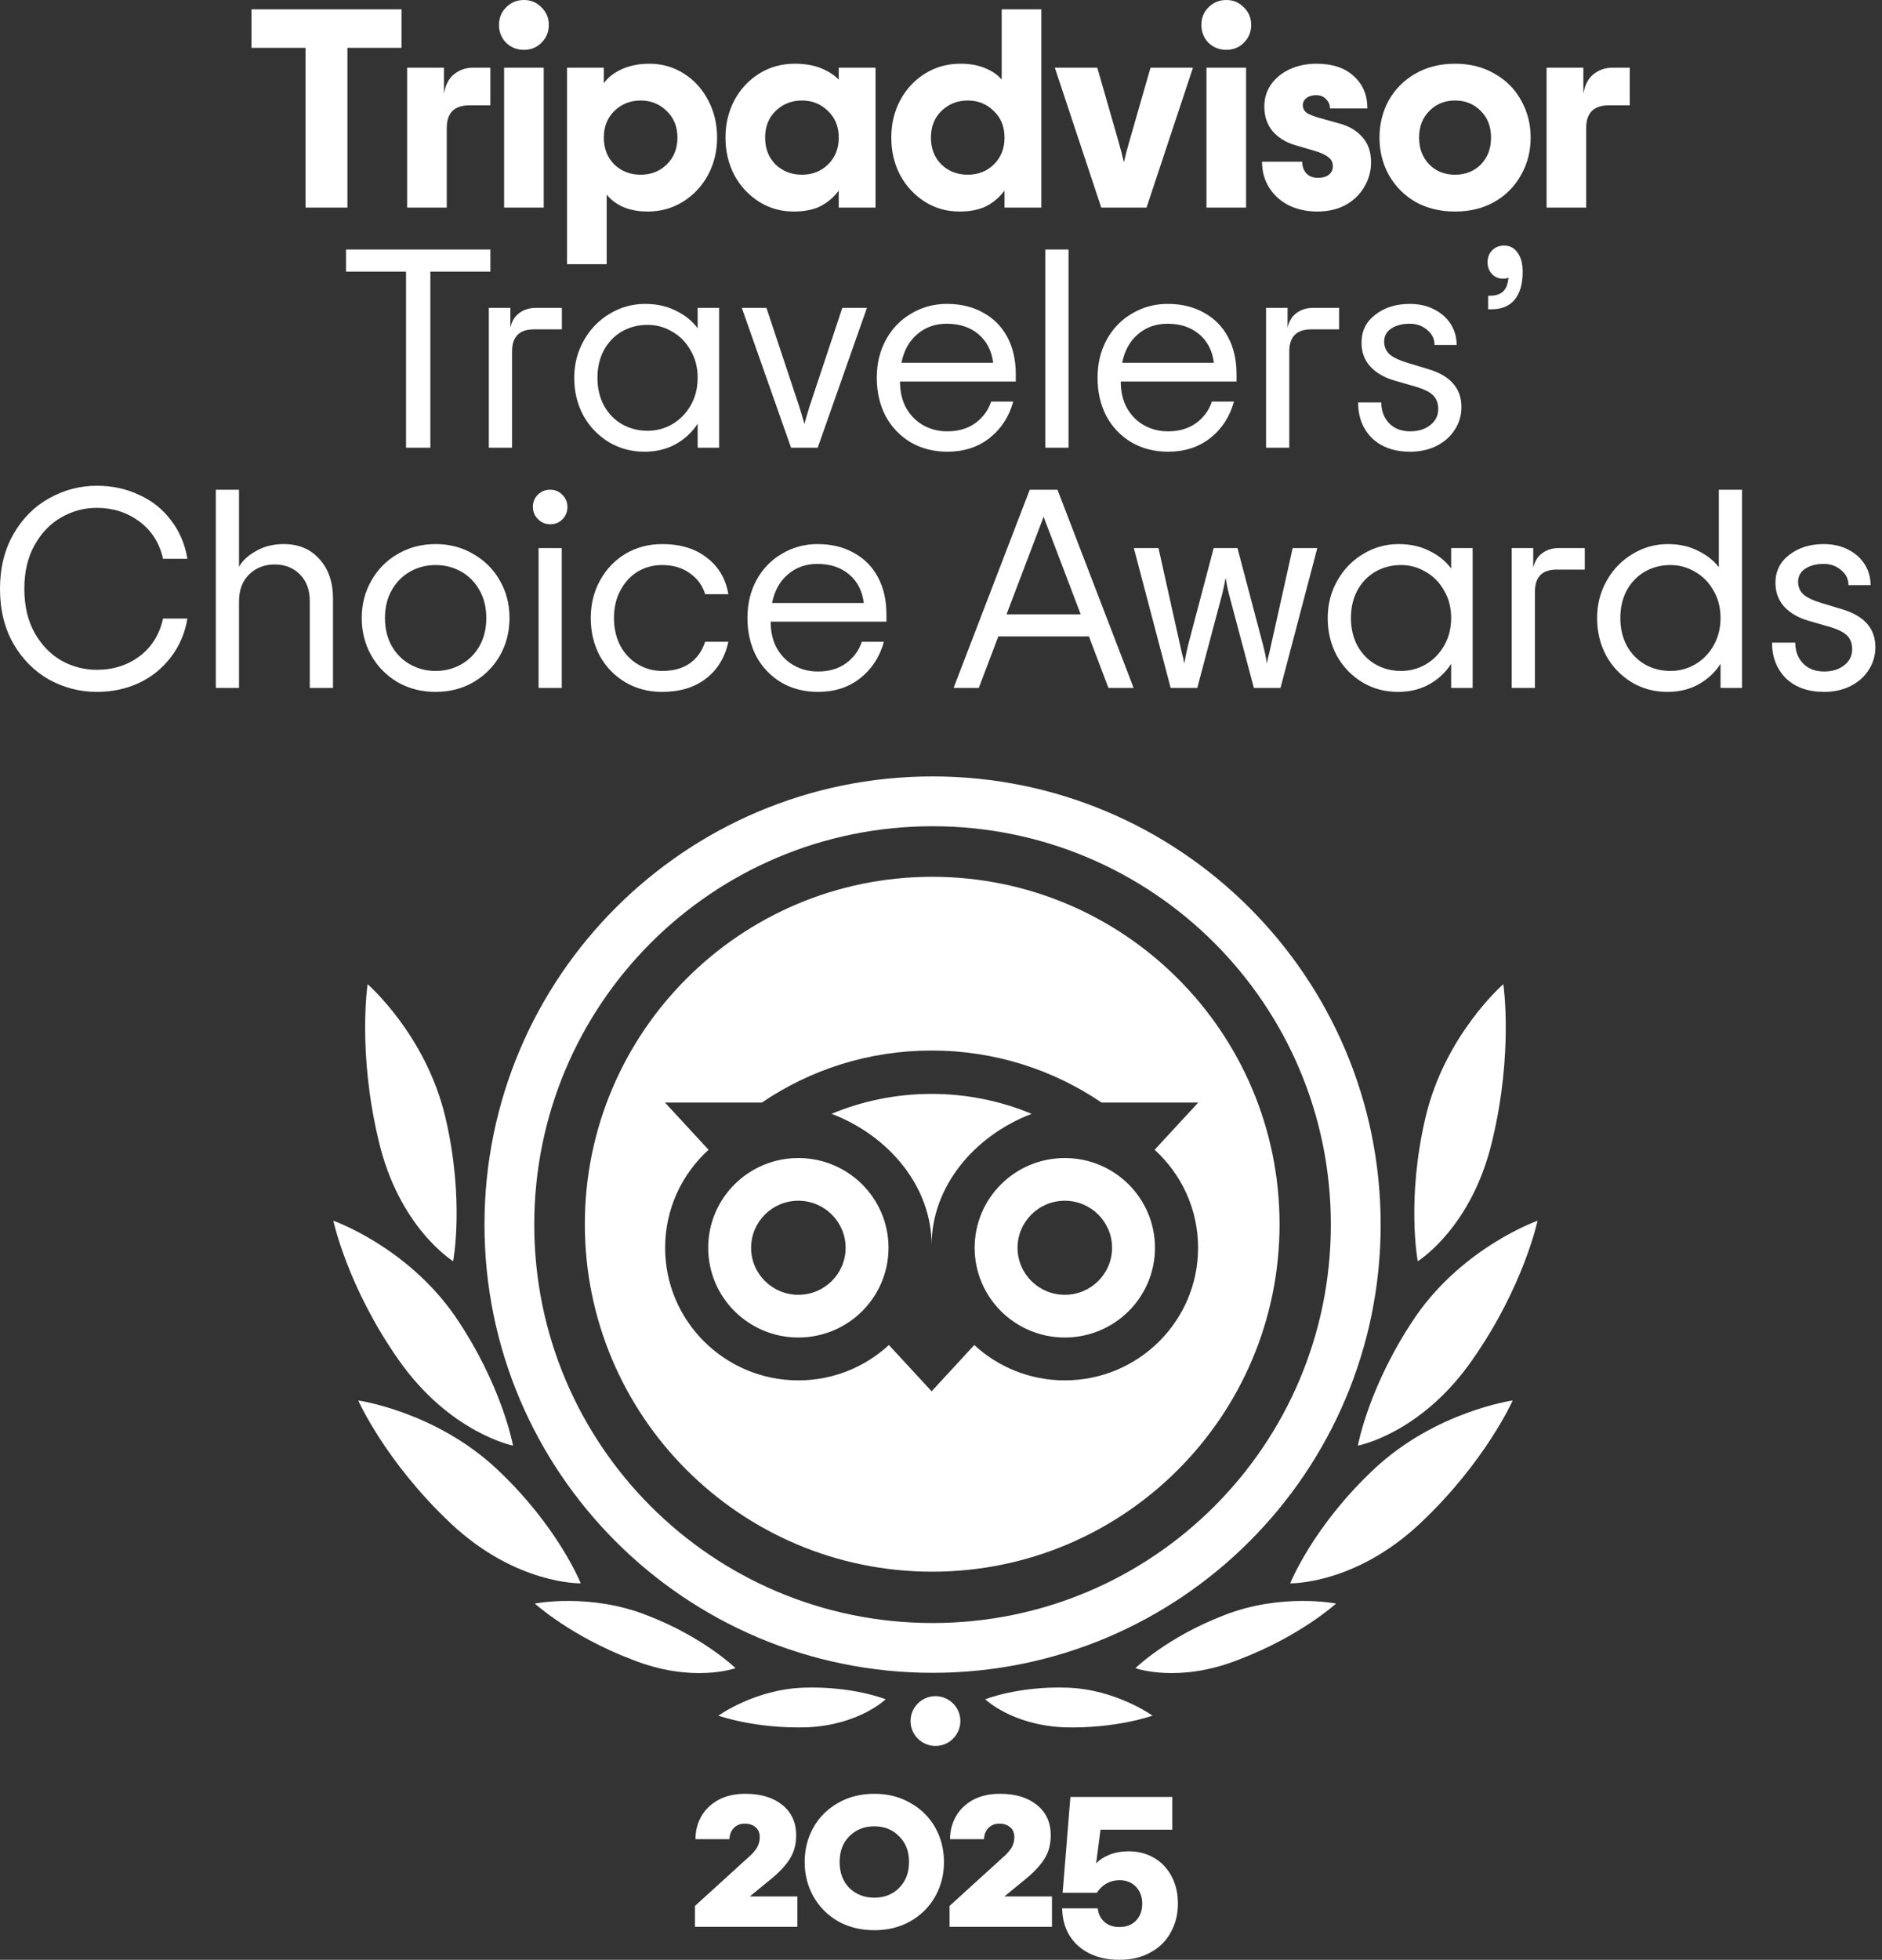 <svg xmlns="http://www.w3.org/2000/svg" width="73" height="76" viewBox="0 0 73 76" fill="none"><rect x="0" y="0" width="73" height="76" fill="#333333" stroke="none"/><path d="M15.574 1.856H13.476V8.049H11.851V1.856H9.754V0.362H15.574V1.856ZM19.02 2.624V4.085H18.208C17.622 4.085 17.329 4.378 17.329 4.963V8.049H15.792V2.624H17.22V3.635C17.278 3.291 17.41 3.038 17.615 2.877C17.827 2.709 18.072 2.624 18.351 2.624H19.02ZM20.322 1.933C20.051 1.933 19.82 1.841 19.63 1.658C19.447 1.468 19.355 1.237 19.355 0.966C19.355 0.695 19.447 0.469 19.63 0.286C19.82 0.095 20.051 0 20.322 0C20.592 0 20.819 0.095 21.002 0.286C21.193 0.469 21.288 0.695 21.288 0.966C21.288 1.237 21.193 1.468 21.002 1.658C20.819 1.841 20.592 1.933 20.322 1.933ZM19.553 2.624H21.09V8.049H19.553V2.624ZM21.995 2.624H23.422V3.228C23.583 3.002 23.818 2.818 24.125 2.679C24.44 2.54 24.795 2.471 25.19 2.471C25.681 2.471 26.127 2.599 26.53 2.855C26.933 3.111 27.247 3.459 27.474 3.898C27.701 4.33 27.815 4.81 27.815 5.337C27.815 5.864 27.698 6.347 27.463 6.786C27.229 7.218 26.907 7.562 26.497 7.819C26.087 8.075 25.63 8.203 25.124 8.203C24.766 8.203 24.447 8.144 24.169 8.027C23.898 7.903 23.686 7.742 23.532 7.544V10.245H21.995V2.624ZM24.85 6.775C25.253 6.775 25.589 6.644 25.86 6.38C26.138 6.109 26.277 5.761 26.277 5.337C26.277 4.912 26.138 4.568 25.86 4.305C25.589 4.034 25.253 3.898 24.85 3.898C24.447 3.898 24.107 4.034 23.829 4.305C23.558 4.568 23.422 4.912 23.422 5.337C23.422 5.761 23.558 6.109 23.829 6.38C24.107 6.644 24.447 6.775 24.85 6.775ZM30.787 8.203C30.289 8.203 29.839 8.075 29.436 7.819C29.034 7.562 28.715 7.218 28.481 6.786C28.254 6.347 28.14 5.864 28.14 5.337C28.14 4.81 28.254 4.33 28.481 3.898C28.715 3.459 29.037 3.111 29.447 2.855C29.857 2.599 30.318 2.471 30.831 2.471C31.204 2.471 31.534 2.526 31.819 2.635C32.105 2.745 32.343 2.895 32.533 3.086V2.624H33.96V8.049H32.533V7.39C32.343 7.647 32.108 7.848 31.83 7.994C31.552 8.133 31.204 8.203 30.787 8.203ZM31.105 6.775C31.508 6.775 31.845 6.644 32.116 6.38C32.394 6.109 32.533 5.761 32.533 5.337C32.533 4.912 32.394 4.568 32.116 4.305C31.845 4.034 31.508 3.898 31.105 3.898C30.703 3.898 30.362 4.034 30.084 4.305C29.813 4.568 29.678 4.912 29.678 5.337C29.678 5.761 29.813 6.109 30.084 6.38C30.362 6.644 30.703 6.775 31.105 6.775ZM37.218 8.203C36.72 8.203 36.27 8.075 35.867 7.819C35.465 7.562 35.146 7.218 34.912 6.786C34.685 6.347 34.572 5.864 34.572 5.337C34.572 4.81 34.685 4.33 34.912 3.898C35.146 3.459 35.468 3.111 35.878 2.855C36.288 2.599 36.749 2.471 37.262 2.471C37.628 2.471 37.947 2.529 38.218 2.646C38.488 2.756 38.7 2.903 38.854 3.086V0.362H40.392V8.049H38.964V7.39C38.774 7.647 38.54 7.848 38.261 7.994C37.983 8.133 37.635 8.203 37.218 8.203ZM37.537 6.775C37.939 6.775 38.276 6.644 38.547 6.38C38.825 6.109 38.964 5.761 38.964 5.337C38.964 4.912 38.825 4.568 38.547 4.305C38.276 4.034 37.939 3.898 37.537 3.898C37.134 3.898 36.793 4.034 36.516 4.305C36.244 4.568 36.109 4.912 36.109 5.337C36.109 5.761 36.244 6.109 36.516 6.38C36.793 6.644 37.134 6.775 37.537 6.775ZM40.915 2.624H42.562L43.386 5.491C43.466 5.769 43.535 6.036 43.594 6.292C43.653 6.036 43.722 5.769 43.803 5.491L44.627 2.624H46.274L44.473 8.049H42.716L40.915 2.624ZM47.566 1.933C47.295 1.933 47.065 1.841 46.874 1.658C46.691 1.468 46.599 1.237 46.599 0.966C46.599 0.695 46.691 0.469 46.874 0.286C47.065 0.095 47.295 0 47.566 0C47.837 0 48.064 0.095 48.247 0.286C48.437 0.469 48.532 0.695 48.532 0.966C48.532 1.237 48.437 1.468 48.247 1.658C48.064 1.841 47.837 1.933 47.566 1.933ZM46.797 2.624H48.334V8.049H46.797V2.624ZM51.095 8.203C50.7 8.203 50.337 8.126 50.008 7.972C49.686 7.811 49.429 7.584 49.239 7.291C49.049 6.999 48.953 6.658 48.953 6.27H50.513C50.513 6.461 50.568 6.614 50.678 6.731C50.787 6.841 50.934 6.896 51.117 6.896C51.3 6.896 51.443 6.856 51.545 6.775C51.648 6.695 51.699 6.585 51.699 6.446C51.699 6.299 51.64 6.182 51.523 6.095C51.406 5.999 51.219 5.915 50.963 5.842L50.249 5.633C49.876 5.523 49.58 5.34 49.36 5.084C49.148 4.828 49.041 4.51 49.041 4.129C49.041 3.807 49.13 3.521 49.305 3.272C49.488 3.016 49.733 2.818 50.041 2.679C50.348 2.54 50.688 2.471 51.062 2.471C51.684 2.471 52.167 2.632 52.512 2.954C52.863 3.269 53.039 3.686 53.039 4.206H51.589C51.589 4.067 51.538 3.946 51.435 3.843C51.34 3.741 51.212 3.69 51.051 3.69C50.897 3.69 50.773 3.726 50.678 3.799C50.583 3.873 50.535 3.964 50.535 4.074C50.535 4.198 50.583 4.297 50.678 4.37C50.773 4.436 50.934 4.502 51.161 4.568L51.951 4.788C52.332 4.89 52.632 5.07 52.852 5.326C53.071 5.575 53.181 5.897 53.181 6.292C53.181 6.636 53.093 6.955 52.918 7.248C52.749 7.54 52.508 7.775 52.193 7.95C51.878 8.119 51.512 8.203 51.095 8.203ZM56.44 8.203C55.862 8.203 55.349 8.078 54.903 7.83C54.464 7.573 54.12 7.226 53.87 6.786C53.629 6.347 53.508 5.864 53.508 5.337C53.508 4.81 53.629 4.327 53.87 3.887C54.12 3.448 54.464 3.104 54.903 2.855C55.349 2.599 55.862 2.471 56.44 2.471C57.018 2.471 57.527 2.599 57.966 2.855C58.413 3.104 58.757 3.448 58.999 3.887C59.248 4.327 59.372 4.81 59.372 5.337C59.372 5.864 59.248 6.347 58.999 6.786C58.757 7.226 58.413 7.573 57.966 7.83C57.527 8.078 57.018 8.203 56.44 8.203ZM56.44 6.775C56.843 6.775 57.176 6.644 57.439 6.38C57.703 6.109 57.835 5.761 57.835 5.337C57.835 4.912 57.703 4.568 57.439 4.305C57.176 4.034 56.843 3.898 56.44 3.898C56.037 3.898 55.704 4.034 55.441 4.305C55.177 4.568 55.045 4.912 55.045 5.337C55.045 5.761 55.177 6.109 55.441 6.38C55.704 6.644 56.037 6.775 56.44 6.775ZM63.217 2.624V4.085H62.405C61.819 4.085 61.526 4.378 61.526 4.963V8.049H59.989V2.624H61.416V3.635C61.475 3.291 61.607 3.038 61.812 2.877C62.024 2.709 62.27 2.624 62.547 2.624H63.217ZM19.021 10.533H16.693V17.363H15.749V10.533H13.421V9.677H19.021V10.533ZM21.794 11.939V12.773H20.707C20.143 12.773 19.862 13.059 19.862 13.63V17.363H18.961V11.939H19.796V12.707C19.854 12.451 19.971 12.261 20.147 12.136C20.323 12.005 20.539 11.939 20.795 11.939H21.794ZM24.996 17.517C24.491 17.517 24.03 17.393 23.613 17.144C23.195 16.888 22.866 16.544 22.625 16.112C22.39 15.672 22.273 15.185 22.273 14.651C22.273 14.124 22.398 13.641 22.646 13.202C22.895 12.762 23.229 12.418 23.646 12.169C24.07 11.913 24.528 11.785 25.018 11.785C25.472 11.785 25.871 11.873 26.215 12.049C26.567 12.217 26.849 12.444 27.061 12.729V11.939H27.895V17.363H27.061V16.43C26.849 16.759 26.567 17.023 26.215 17.221C25.864 17.418 25.458 17.517 24.996 17.517ZM25.117 16.705C25.461 16.705 25.78 16.62 26.073 16.452C26.373 16.276 26.611 16.035 26.786 15.727C26.969 15.412 27.061 15.054 27.061 14.651C27.061 14.248 26.969 13.893 26.786 13.586C26.611 13.271 26.373 13.03 26.073 12.861C25.78 12.685 25.461 12.598 25.117 12.598C24.759 12.598 24.429 12.682 24.129 12.85C23.836 13.019 23.602 13.26 23.426 13.575C23.258 13.89 23.174 14.248 23.174 14.651C23.174 15.054 23.258 15.412 23.426 15.727C23.602 16.042 23.836 16.284 24.129 16.452C24.429 16.62 24.759 16.705 25.117 16.705ZM28.774 11.939H29.729L31.003 15.771C31.098 16.079 31.164 16.302 31.201 16.441C31.237 16.302 31.303 16.079 31.398 15.771L32.672 11.939H33.627L31.717 17.363H30.684L28.774 11.939ZM39.401 14.794H34.91C34.91 15.189 34.99 15.533 35.151 15.826C35.32 16.119 35.543 16.342 35.821 16.496C36.099 16.65 36.407 16.727 36.744 16.727C37.176 16.727 37.538 16.62 37.831 16.408C38.124 16.196 38.329 15.918 38.446 15.573H39.302C39.141 16.159 38.834 16.631 38.38 16.99C37.933 17.341 37.388 17.517 36.744 17.517C36.217 17.517 35.745 17.396 35.327 17.155C34.91 16.906 34.584 16.566 34.35 16.134C34.123 15.694 34.009 15.2 34.009 14.651C34.009 14.102 34.127 13.612 34.361 13.18C34.602 12.74 34.932 12.4 35.349 12.158C35.766 11.909 36.228 11.785 36.733 11.785C37.267 11.785 37.736 11.899 38.138 12.126C38.541 12.345 38.852 12.66 39.072 13.07C39.291 13.48 39.401 13.959 39.401 14.508V14.794ZM36.722 12.554C36.275 12.554 35.895 12.689 35.58 12.96C35.265 13.224 35.06 13.593 34.965 14.069H38.523C38.464 13.601 38.274 13.231 37.952 12.96C37.63 12.689 37.219 12.554 36.722 12.554ZM40.547 9.677H41.447V17.363H40.547V9.677ZM47.963 14.794H43.472C43.472 15.189 43.553 15.533 43.714 15.826C43.882 16.119 44.105 16.342 44.384 16.496C44.662 16.65 44.969 16.727 45.306 16.727C45.738 16.727 46.1 16.62 46.393 16.408C46.686 16.196 46.891 15.918 47.008 15.573H47.864C47.703 16.159 47.396 16.631 46.942 16.99C46.495 17.341 45.95 17.517 45.306 17.517C44.779 17.517 44.307 17.396 43.889 17.155C43.472 16.906 43.146 16.566 42.912 16.134C42.685 15.694 42.572 15.2 42.572 14.651C42.572 14.102 42.689 13.612 42.923 13.18C43.164 12.74 43.494 12.4 43.911 12.158C44.329 11.909 44.789 11.785 45.295 11.785C45.829 11.785 46.298 11.899 46.7 12.126C47.103 12.345 47.414 12.66 47.634 13.07C47.853 13.48 47.963 13.959 47.963 14.508V14.794ZM45.284 12.554C44.837 12.554 44.457 12.689 44.142 12.96C43.827 13.224 43.622 13.593 43.527 14.069H47.085C47.026 13.601 46.836 13.231 46.514 12.96C46.192 12.689 45.782 12.554 45.284 12.554ZM51.941 11.939V12.773H50.855C50.291 12.773 50.009 13.059 50.009 13.63V17.363H49.108V11.939H49.943V12.707C50.002 12.451 50.119 12.261 50.294 12.136C50.47 12.005 50.686 11.939 50.942 11.939H51.941ZM54.699 17.517C54.077 17.517 53.583 17.341 53.217 16.99C52.858 16.631 52.679 16.17 52.679 15.607H53.579C53.579 15.929 53.678 16.196 53.876 16.408C54.081 16.62 54.355 16.727 54.699 16.727C55.014 16.727 55.274 16.646 55.479 16.485C55.684 16.324 55.787 16.115 55.787 15.859C55.787 15.632 55.717 15.453 55.578 15.321C55.439 15.189 55.201 15.076 54.864 14.981L54.063 14.75C53.674 14.633 53.367 14.45 53.14 14.201C52.92 13.952 52.811 13.648 52.811 13.29C52.811 12.836 52.99 12.473 53.349 12.202C53.707 11.924 54.15 11.785 54.677 11.785C55.036 11.785 55.351 11.855 55.622 11.994C55.9 12.133 56.116 12.323 56.27 12.565C56.424 12.806 56.501 13.077 56.501 13.377H55.644C55.644 13.143 55.548 12.949 55.358 12.795C55.175 12.634 54.949 12.554 54.677 12.554C54.392 12.554 54.154 12.616 53.964 12.74C53.781 12.865 53.689 13.033 53.689 13.245C53.689 13.443 53.759 13.608 53.898 13.74C54.044 13.864 54.275 13.974 54.59 14.069L55.391 14.311C56.255 14.567 56.687 15.057 56.687 15.782C56.687 16.112 56.599 16.408 56.424 16.672C56.255 16.935 56.017 17.144 55.71 17.298C55.409 17.444 55.073 17.517 54.699 17.517ZM57.722 11.467H57.809C58.022 11.467 58.186 11.412 58.304 11.302C58.421 11.192 58.49 11.013 58.512 10.764C58.468 10.793 58.399 10.808 58.304 10.808C58.135 10.808 57.992 10.749 57.875 10.632C57.758 10.508 57.7 10.354 57.7 10.171C57.7 9.988 57.758 9.834 57.875 9.71C58 9.585 58.154 9.523 58.336 9.523C58.563 9.523 58.739 9.614 58.863 9.797C58.995 9.973 59.062 10.222 59.062 10.544C59.062 11.02 58.955 11.382 58.743 11.631C58.538 11.873 58.241 11.994 57.854 11.994H57.722V11.467ZM3.756 26.831C3.104 26.831 2.489 26.674 1.911 26.359C1.34 26.037 0.878 25.576 0.527 24.976C0.176 24.368 0 23.654 0 22.834C0 22.022 0.176 21.312 0.527 20.704C0.878 20.096 1.34 19.635 1.911 19.32C2.489 18.998 3.104 18.837 3.756 18.837C4.348 18.837 4.894 18.954 5.392 19.189C5.897 19.416 6.31 19.745 6.633 20.177C6.962 20.602 7.174 21.099 7.269 21.67H6.325C6.186 21.055 5.878 20.572 5.403 20.221C4.927 19.869 4.378 19.694 3.756 19.694C3.265 19.694 2.804 19.818 2.372 20.067C1.947 20.309 1.603 20.667 1.34 21.143C1.076 21.612 0.944 22.175 0.944 22.834C0.944 23.493 1.076 24.061 1.34 24.537C1.603 25.005 1.947 25.364 2.372 25.613C2.804 25.854 3.265 25.975 3.756 25.975C4.392 25.975 4.945 25.799 5.414 25.448C5.882 25.096 6.186 24.61 6.325 23.987H7.269C7.174 24.558 6.958 25.06 6.622 25.492C6.292 25.924 5.878 26.257 5.381 26.491C4.883 26.718 4.341 26.831 3.756 26.831ZM8.371 18.991H9.271V21.978C9.41 21.736 9.633 21.531 9.941 21.363C10.248 21.187 10.604 21.099 11.006 21.099C11.585 21.099 12.046 21.293 12.39 21.681C12.741 22.069 12.917 22.578 12.917 23.208V26.678H12.016V23.318C12.016 22.878 11.888 22.531 11.632 22.274C11.376 22.018 11.05 21.89 10.655 21.89C10.259 21.89 9.93 22.018 9.666 22.274C9.403 22.531 9.271 22.878 9.271 23.318V26.678H8.371V18.991ZM16.897 26.831C16.355 26.831 15.865 26.707 15.426 26.458C14.994 26.202 14.653 25.858 14.405 25.426C14.156 24.987 14.031 24.5 14.031 23.965C14.031 23.431 14.156 22.948 14.405 22.516C14.653 22.077 14.994 21.733 15.426 21.484C15.865 21.227 16.355 21.099 16.897 21.099C17.439 21.099 17.926 21.227 18.358 21.484C18.797 21.733 19.141 22.077 19.39 22.516C19.639 22.948 19.763 23.431 19.763 23.965C19.763 24.5 19.639 24.987 19.39 25.426C19.141 25.858 18.797 26.202 18.358 26.458C17.926 26.707 17.439 26.831 16.897 26.831ZM16.897 26.019C17.256 26.019 17.585 25.935 17.886 25.766C18.186 25.598 18.424 25.36 18.599 25.053C18.775 24.738 18.863 24.375 18.863 23.965C18.863 23.555 18.775 23.197 18.599 22.889C18.424 22.575 18.186 22.333 17.886 22.165C17.585 21.996 17.256 21.912 16.897 21.912C16.538 21.912 16.209 21.996 15.909 22.165C15.609 22.333 15.371 22.575 15.195 22.889C15.02 23.197 14.932 23.555 14.932 23.965C14.932 24.375 15.02 24.738 15.195 25.053C15.371 25.36 15.609 25.598 15.909 25.766C16.209 25.935 16.538 26.019 16.897 26.019ZM21.34 20.331C21.157 20.331 21 20.265 20.868 20.133C20.736 20.001 20.67 19.844 20.67 19.661C20.67 19.471 20.733 19.313 20.857 19.189C20.989 19.057 21.15 18.991 21.34 18.991C21.53 18.991 21.688 19.057 21.812 19.189C21.944 19.313 22.01 19.471 22.01 19.661C22.01 19.851 21.944 20.012 21.812 20.144C21.688 20.268 21.53 20.331 21.34 20.331ZM20.89 21.253H21.79V26.678H20.89V21.253ZM25.682 26.831C25.155 26.831 24.679 26.707 24.255 26.458C23.837 26.209 23.508 25.869 23.266 25.437C23.032 24.998 22.915 24.507 22.915 23.965C22.915 23.424 23.036 22.937 23.277 22.505C23.519 22.066 23.848 21.722 24.266 21.473C24.69 21.224 25.163 21.099 25.682 21.099C26.392 21.099 26.971 21.275 27.417 21.627C27.871 21.971 28.149 22.443 28.252 23.043H27.351C27.249 22.706 27.051 22.435 26.758 22.23C26.466 22.018 26.107 21.912 25.682 21.912C25.338 21.912 25.023 21.996 24.738 22.165C24.46 22.333 24.236 22.575 24.068 22.889C23.9 23.197 23.815 23.555 23.815 23.965C23.815 24.375 23.9 24.738 24.068 25.053C24.236 25.36 24.463 25.598 24.749 25.766C25.034 25.935 25.346 26.019 25.682 26.019C26.122 26.019 26.48 25.92 26.758 25.722C27.037 25.525 27.234 25.247 27.351 24.888H28.252C28.12 25.495 27.831 25.971 27.384 26.315C26.938 26.66 26.37 26.831 25.682 26.831ZM34.384 24.108H29.893C29.893 24.503 29.973 24.848 30.134 25.14C30.303 25.433 30.526 25.657 30.804 25.81C31.082 25.964 31.39 26.041 31.727 26.041C32.158 26.041 32.521 25.935 32.814 25.722C33.106 25.51 33.312 25.232 33.429 24.888H34.285C34.124 25.474 33.817 25.946 33.363 26.304C32.916 26.656 32.371 26.831 31.727 26.831C31.2 26.831 30.727 26.711 30.31 26.469C29.893 26.22 29.567 25.88 29.333 25.448C29.106 25.009 28.992 24.515 28.992 23.965C28.992 23.416 29.109 22.926 29.344 22.494C29.585 22.055 29.915 21.714 30.332 21.473C30.749 21.224 31.21 21.099 31.716 21.099C32.25 21.099 32.718 21.213 33.121 21.44C33.524 21.659 33.835 21.974 34.054 22.384C34.274 22.794 34.384 23.274 34.384 23.823V24.108ZM31.705 21.868C31.258 21.868 30.877 22.003 30.563 22.274C30.248 22.538 30.043 22.908 29.948 23.383H33.505C33.447 22.915 33.257 22.545 32.934 22.274C32.612 22.003 32.202 21.868 31.705 21.868ZM42.237 24.679H38.724L37.966 26.678H36.988L39.942 18.991H41.018L43.972 26.678H42.995L42.237 24.679ZM41.919 23.823L40.678 20.561C40.575 20.298 40.509 20.122 40.48 20.034C40.451 20.122 40.385 20.298 40.282 20.561L39.042 23.823H41.919ZM43.98 21.253H44.936L45.77 24.998L45.836 25.294C45.88 25.441 45.913 25.587 45.935 25.733C45.979 25.492 46.03 25.247 46.089 24.998L47.077 21.253H47.999L48.988 24.998C49.053 25.247 49.105 25.492 49.141 25.733C49.163 25.587 49.196 25.441 49.24 25.294L49.306 24.998L50.141 21.253H51.096L49.669 26.678H48.636L47.67 23.043C47.611 22.809 47.568 22.596 47.538 22.406C47.509 22.596 47.465 22.809 47.406 23.043L46.44 26.678H45.408L43.98 21.253ZM54.223 26.831C53.718 26.831 53.257 26.707 52.84 26.458C52.422 26.202 52.093 25.858 51.851 25.426C51.617 24.987 51.5 24.5 51.5 23.965C51.5 23.438 51.624 22.955 51.873 22.516C52.122 22.077 52.455 21.733 52.872 21.484C53.297 21.227 53.755 21.099 54.245 21.099C54.699 21.099 55.098 21.187 55.442 21.363C55.794 21.531 56.075 21.758 56.288 22.044V21.253H57.122V26.678H56.288V25.744C56.075 26.074 55.794 26.337 55.442 26.535C55.091 26.733 54.684 26.831 54.223 26.831ZM54.344 26.019C54.688 26.019 55.006 25.935 55.3 25.766C55.599 25.591 55.837 25.349 56.013 25.042C56.196 24.727 56.288 24.368 56.288 23.965C56.288 23.563 56.196 23.208 56.013 22.9C55.837 22.585 55.599 22.344 55.3 22.175C55.006 22 54.688 21.912 54.344 21.912C53.985 21.912 53.656 21.996 53.356 22.165C53.063 22.333 52.829 22.575 52.653 22.889C52.485 23.204 52.4 23.563 52.4 23.965C52.4 24.368 52.485 24.727 52.653 25.042C52.829 25.356 53.063 25.598 53.356 25.766C53.656 25.935 53.985 26.019 54.344 26.019ZM61.471 21.253V22.088H60.383C59.819 22.088 59.538 22.373 59.538 22.944V26.678H58.637V21.253H59.472V22.022C59.531 21.765 59.647 21.575 59.823 21.451C59.999 21.319 60.215 21.253 60.471 21.253H61.471ZM64.673 26.831C64.168 26.831 63.706 26.707 63.289 26.458C62.871 26.202 62.542 25.858 62.301 25.426C62.067 24.987 61.949 24.5 61.949 23.965C61.949 23.438 62.074 22.955 62.322 22.516C62.572 22.077 62.905 21.733 63.322 21.484C63.747 21.227 64.204 21.099 64.695 21.099C65.141 21.099 65.533 21.187 65.87 21.363C66.213 21.531 66.481 21.744 66.671 22V18.991H67.572V26.678H66.737V25.744C66.525 26.074 66.243 26.337 65.891 26.535C65.54 26.733 65.134 26.831 64.673 26.831ZM64.793 26.019C65.137 26.019 65.456 25.935 65.749 25.766C66.049 25.591 66.287 25.349 66.462 25.042C66.645 24.727 66.737 24.368 66.737 23.965C66.737 23.563 66.645 23.208 66.462 22.9C66.287 22.585 66.049 22.344 65.749 22.175C65.456 22 65.137 21.912 64.793 21.912C64.435 21.912 64.105 21.996 63.805 22.165C63.512 22.333 63.278 22.575 63.102 22.889C62.934 23.204 62.85 23.563 62.85 23.965C62.85 24.368 62.934 24.727 63.102 25.042C63.278 25.356 63.512 25.598 63.805 25.766C64.105 25.935 64.435 26.019 64.793 26.019ZM70.756 26.831C70.134 26.831 69.64 26.656 69.273 26.304C68.915 25.946 68.735 25.485 68.735 24.921H69.636C69.636 25.243 69.735 25.51 69.932 25.722C70.137 25.935 70.412 26.041 70.756 26.041C71.07 26.041 71.33 25.96 71.535 25.799C71.741 25.638 71.843 25.43 71.843 25.173C71.843 24.946 71.773 24.767 71.634 24.635C71.495 24.503 71.257 24.39 70.921 24.295L70.119 24.064C69.731 23.947 69.423 23.764 69.196 23.515C68.977 23.266 68.867 22.962 68.867 22.604C68.867 22.15 69.046 21.788 69.405 21.517C69.764 21.238 70.207 21.099 70.734 21.099C71.093 21.099 71.407 21.169 71.678 21.308C71.956 21.447 72.173 21.637 72.326 21.879C72.48 22.121 72.557 22.392 72.557 22.692H71.7C71.7 22.457 71.605 22.263 71.415 22.11C71.232 21.949 71.005 21.868 70.734 21.868C70.448 21.868 70.211 21.93 70.02 22.055C69.837 22.179 69.746 22.348 69.746 22.56C69.746 22.758 69.815 22.922 69.954 23.054C70.101 23.178 70.331 23.288 70.646 23.383L71.448 23.625C72.311 23.881 72.743 24.372 72.743 25.096C72.743 25.426 72.655 25.722 72.48 25.986C72.311 26.25 72.074 26.458 71.766 26.612C71.466 26.758 71.129 26.831 70.756 26.831Z" fill="white"></path><path d="M26.957 73.911L29.047 72.009C29.191 71.883 29.298 71.761 29.367 71.642C29.436 71.517 29.47 71.385 29.47 71.247C29.47 71.078 29.417 70.949 29.31 70.861C29.203 70.767 29.062 70.72 28.887 70.72C28.717 70.72 28.576 70.776 28.463 70.889C28.356 71.002 28.3 71.146 28.294 71.322H26.976C26.976 71.008 27.048 70.72 27.192 70.456C27.343 70.186 27.563 69.97 27.851 69.807C28.146 69.644 28.501 69.562 28.915 69.562C29.511 69.562 29.988 69.706 30.346 69.995C30.703 70.283 30.882 70.676 30.882 71.172C30.882 71.523 30.8 71.827 30.637 72.085C30.474 72.342 30.236 72.599 29.922 72.856L29.084 73.543H30.929V74.72H26.957V73.911ZM33.913 74.852C33.386 74.852 32.916 74.736 32.502 74.503C32.094 74.265 31.777 73.945 31.551 73.543C31.325 73.142 31.212 72.696 31.212 72.207C31.212 71.717 31.325 71.272 31.551 70.87C31.777 70.469 32.094 70.152 32.502 69.92C32.916 69.681 33.386 69.562 33.913 69.562C34.441 69.562 34.908 69.681 35.316 69.92C35.73 70.152 36.05 70.469 36.276 70.87C36.502 71.272 36.615 71.717 36.615 72.207C36.615 72.696 36.502 73.142 36.276 73.543C36.05 73.945 35.73 74.265 35.316 74.503C34.908 74.736 34.441 74.852 33.913 74.852ZM33.913 73.591C34.303 73.591 34.623 73.465 34.874 73.214C35.131 72.957 35.26 72.621 35.26 72.207C35.26 71.793 35.131 71.46 34.874 71.209C34.623 70.952 34.303 70.823 33.913 70.823C33.525 70.823 33.201 70.952 32.944 71.209C32.693 71.46 32.568 71.793 32.568 72.207C32.568 72.621 32.693 72.957 32.944 73.214C33.201 73.465 33.525 73.591 33.913 73.591ZM36.832 73.911L38.922 72.009C39.066 71.883 39.172 71.761 39.242 71.642C39.311 71.517 39.345 71.385 39.345 71.247C39.345 71.078 39.292 70.949 39.185 70.861C39.078 70.767 38.937 70.72 38.762 70.72C38.592 70.72 38.451 70.776 38.338 70.889C38.231 71.002 38.175 71.146 38.169 71.322H36.851C36.851 71.008 36.923 70.72 37.068 70.456C37.218 70.186 37.438 69.97 37.726 69.807C38.021 69.644 38.375 69.562 38.79 69.562C39.386 69.562 39.863 69.706 40.221 69.995C40.578 70.283 40.757 70.676 40.757 71.172C40.757 71.523 40.676 71.827 40.512 72.085C40.349 72.342 40.111 72.599 39.797 72.856L38.959 73.543H40.804V74.72H36.832V73.911ZM43.778 71.793C44.149 71.793 44.478 71.878 44.767 72.047C45.055 72.216 45.281 72.455 45.444 72.762C45.608 73.07 45.689 73.424 45.689 73.826C45.689 74.234 45.598 74.601 45.416 74.927C45.241 75.26 44.98 75.52 44.635 75.708C44.296 75.903 43.891 76 43.421 76C42.969 76 42.577 75.915 42.244 75.746C41.911 75.576 41.654 75.341 41.472 75.04C41.297 74.739 41.206 74.393 41.2 74.005H42.583C42.596 74.205 42.677 74.378 42.828 74.522C42.978 74.66 43.176 74.729 43.421 74.729C43.684 74.729 43.898 74.648 44.061 74.485C44.224 74.315 44.306 74.095 44.306 73.826C44.306 73.556 44.224 73.337 44.061 73.167C43.898 72.997 43.684 72.913 43.421 72.913C43.239 72.913 43.069 72.957 42.913 73.044C42.762 73.133 42.639 73.252 42.545 73.402H41.218L41.519 69.684H45.472V70.955H42.687L42.517 72.263C42.643 72.125 42.815 72.012 43.035 71.925C43.255 71.836 43.502 71.793 43.778 71.793Z" fill="white"></path><path d="M36.173 30.109C26.577 30.109 18.792 37.895 18.792 47.49C18.792 57.086 26.577 64.871 36.173 64.871C45.768 64.871 53.554 57.086 53.554 47.49C53.554 37.895 45.768 30.109 36.173 30.109ZM36.173 62.94C27.633 62.94 20.723 56.029 20.723 47.49C20.723 38.95 27.633 32.041 36.173 32.041C44.712 32.041 51.622 38.95 51.622 47.49C51.622 56.029 44.712 62.94 36.173 62.94Z" fill="white"></path><path d="M22.526 61.401C22.526 61.401 21.651 59.198 19.267 56.965C16.883 54.732 13.896 54.31 13.896 54.31C13.896 54.31 14.952 56.694 17.486 59.078C20.021 61.462 22.526 61.401 22.526 61.401Z" fill="white"></path><path d="M28.53 64.69C28.53 64.69 27.293 63.483 25.09 62.638C22.857 61.762 20.745 62.185 20.745 62.185C20.745 62.185 22.133 63.452 24.517 64.358C26.871 65.293 28.53 64.69 28.53 64.69Z" fill="white"></path><path d="M34.354 65.898C34.354 65.898 33.087 65.385 31.185 65.446C29.284 65.506 27.866 66.532 27.866 66.532C27.866 66.532 29.284 67.045 31.306 66.984C33.328 66.894 34.354 65.898 34.354 65.898Z" fill="white"></path><path d="M19.9 56.06C19.9 56.06 19.478 53.706 17.637 51.02C15.766 48.335 12.93 47.339 12.93 47.339C12.93 47.339 13.473 49.904 15.464 52.74C17.456 55.577 19.9 56.06 19.9 56.06Z" fill="white"></path><path d="M17.577 48.909C17.577 48.909 18.029 46.525 17.275 43.326C16.521 40.128 14.258 38.166 14.258 38.166C14.258 38.166 13.865 40.791 14.68 44.201C15.464 47.611 17.577 48.909 17.577 48.909Z" fill="white"></path><path d="M50.045 61.401C50.045 61.401 50.92 59.198 53.304 56.965C55.688 54.732 58.675 54.309 58.675 54.309C58.675 54.309 57.619 56.693 55.084 59.077C52.55 61.461 50.045 61.401 50.045 61.401Z" fill="white"></path><path d="M44.04 64.69C44.04 64.69 45.277 63.483 47.48 62.638C49.713 61.762 51.825 62.185 51.825 62.185C51.825 62.185 50.437 63.452 48.053 64.358C45.7 65.293 44.04 64.69 44.04 64.69Z" fill="white"></path><path d="M38.216 65.898C38.216 65.898 39.483 65.385 41.384 65.446C43.285 65.506 44.703 66.532 44.703 66.532C44.703 66.532 43.285 67.045 41.264 66.984C39.242 66.894 38.216 65.898 38.216 65.898Z" fill="white"></path><path d="M52.67 56.06C52.67 56.06 53.093 53.706 54.933 51.02C56.804 48.335 59.64 47.339 59.64 47.339C59.64 47.339 59.097 49.904 57.106 52.74C55.114 55.607 52.67 56.06 52.67 56.06Z" fill="white"></path><path d="M54.993 48.909C54.993 48.909 54.54 46.525 55.295 43.326C56.049 40.128 58.312 38.166 58.312 38.166C58.312 38.166 58.705 40.791 57.89 44.201C57.105 47.611 54.993 48.909 54.993 48.909Z" fill="white"></path><path d="M36.285 67.707C36.818 67.707 37.251 67.275 37.251 66.742C37.251 66.209 36.818 65.776 36.285 65.776C35.752 65.776 35.319 66.209 35.319 66.742C35.319 67.275 35.752 67.707 36.285 67.707Z" fill="white"></path><path d="M36.158 34.002C43.599 34.002 49.632 40.034 49.632 47.475C49.632 54.916 43.599 60.949 36.158 60.949C28.717 60.949 22.685 54.916 22.685 47.475C22.685 40.034 28.717 34.002 36.158 34.002ZM36.135 40.739C33.687 40.739 31.426 41.484 29.552 42.757H25.794L27.484 44.588C26.448 45.529 25.799 46.883 25.799 48.389C25.799 51.228 28.113 53.53 30.967 53.53C32.323 53.53 33.557 53.01 34.479 52.159L36.136 53.953L37.791 52.16C38.713 53.01 39.946 53.53 41.302 53.53C44.156 53.53 46.472 51.228 46.472 48.389C46.472 46.883 45.822 45.529 44.786 44.588L46.478 42.757H42.728C40.852 41.483 38.586 40.739 36.135 40.739ZM30.967 44.908C32.898 44.908 34.464 46.466 34.464 48.388C34.464 50.31 32.898 51.868 30.967 51.868C29.035 51.868 27.47 50.31 27.47 48.388C27.47 46.466 29.035 44.908 30.967 44.908ZM41.302 44.908C43.234 44.908 44.799 46.466 44.8 48.388C44.8 50.31 43.234 51.868 41.302 51.868C39.371 51.868 37.805 50.31 37.805 48.388C37.805 46.466 39.371 44.908 41.302 44.908ZM30.967 46.564C29.954 46.564 29.134 47.381 29.134 48.389C29.134 49.395 29.954 50.212 30.967 50.212C31.979 50.212 32.8 49.396 32.8 48.389C32.8 47.381 31.979 46.564 30.967 46.564ZM41.302 46.564C40.289 46.564 39.469 47.381 39.469 48.389C39.469 49.395 40.289 50.212 41.302 50.212C42.314 50.212 43.135 49.396 43.135 48.389C43.135 47.381 42.314 46.564 41.302 46.564ZM36.135 42.421C37.511 42.421 38.822 42.697 40.016 43.194C37.809 44.034 36.136 45.998 36.136 48.288C36.136 45.998 34.462 44.033 32.254 43.193C33.448 42.696 34.759 42.421 36.135 42.421Z" fill="white"></path></svg>